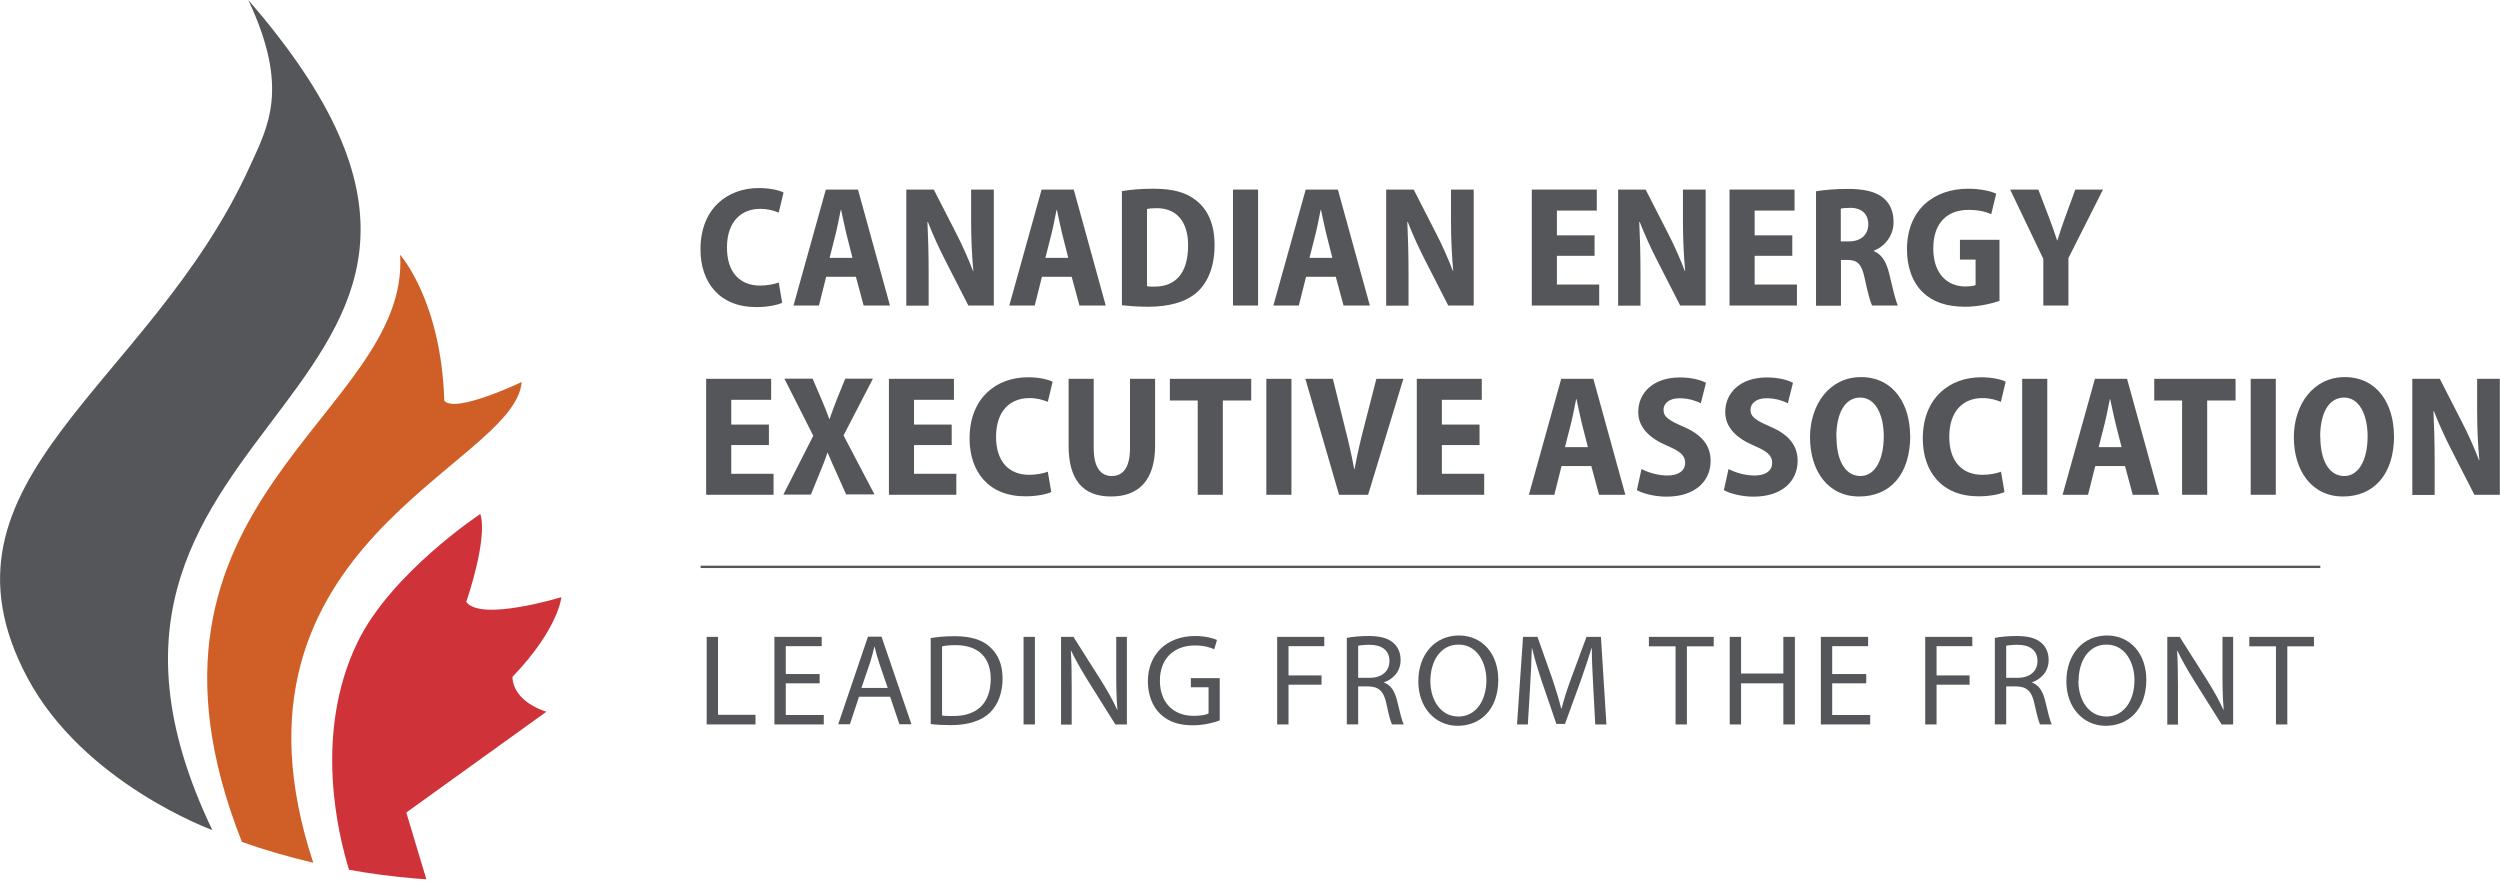 <svg xmlns="http://www.w3.org/2000/svg" width="255" height="90" viewBox="0 0 255 90" fill="none"><g clip-path="url(#clip0_823_28893)"><path fill-rule="evenodd" clip-rule="evenodd" d="M53.228 38.956C53.228 38.956 46.405 42.22 45.318 40.868C45.002 30.638 40.811 25.988 40.811 25.988C41.846 42.413 10.891 50.993 24.676 85.878C26.991 86.703 29.429 87.404 31.954 88.001C21.221 55.486 52.526 47.572 53.21 38.973L53.228 38.956Z" fill="#D05F27"></path><path fill-rule="evenodd" clip-rule="evenodd" d="M43.494 89.703L41.442 82.876L55.735 72.594C55.735 72.594 52.385 71.681 52.263 69.049C56.998 64.118 57.261 60.907 57.261 60.907C57.261 60.907 49.053 63.434 47.562 61.398C49.913 54.239 48.983 52.432 48.983 52.432C48.983 52.432 39.881 58.45 36.461 65.522C31.971 74.805 34.479 85.088 35.602 88.72C37.759 89.106 39.986 89.404 42.248 89.597C42.669 89.632 43.073 89.667 43.494 89.685V89.703Z" fill="#CF3339"></path><path d="M25.325 0C29.569 9.002 27.341 12.897 25.5 16.933C15.311 39.464 -7.962 48.852 2.771 69.084C8.506 79.894 21.659 84.667 21.659 84.667C0.824 41.219 60.733 40.78 25.325 0Z" fill="#54565A"></path><path d="M79.78 30.884C79.341 31.094 78.377 31.323 77.132 31.323C73.361 31.323 71.449 28.778 71.449 25.427C71.449 21.268 74.203 19.18 77.394 19.18C78.605 19.18 79.517 19.425 79.92 19.636L79.429 21.689C78.973 21.496 78.359 21.303 77.535 21.303C75.658 21.303 74.15 22.549 74.15 25.251C74.15 27.76 75.448 29.129 77.535 29.129C78.219 29.129 78.973 28.989 79.429 28.813L79.78 30.866V30.884Z" fill="#54565A"></path><path d="M86.953 26.303L86.321 23.811C86.146 23.11 85.953 22.127 85.795 21.407H85.76C85.602 22.127 85.427 23.127 85.251 23.811L84.62 26.303H86.953ZM84.269 28.233L83.533 31.164H80.937L84.234 19.337H87.514L90.776 31.164H88.092L87.303 28.233H84.287H84.269Z" fill="#54565A"></path><path d="M92.442 31.164V19.337H95.248L97.51 23.759C98.106 24.899 98.773 26.391 99.246 27.637H99.282C99.141 26.163 99.054 24.443 99.054 22.531V19.337H101.369V31.164H98.773L96.458 26.637C95.844 25.443 95.143 23.934 94.652 22.653H94.599C94.669 24.11 94.722 25.829 94.722 27.9V31.181H92.407L92.442 31.164Z" fill="#54565A"></path><path d="M108.963 26.303L108.331 23.811C108.156 23.11 107.963 22.127 107.805 21.407H107.77C107.612 22.127 107.437 23.127 107.262 23.811L106.63 26.303H108.963ZM106.279 28.233L105.543 31.164H102.947L106.244 19.337H109.524L112.786 31.164H110.103L109.313 28.233H106.297H106.279Z" fill="#54565A"></path><path d="M116.995 29.199C117.188 29.235 117.504 29.235 117.767 29.235C119.801 29.235 121.187 27.989 121.187 25.023C121.187 22.584 119.994 21.233 117.977 21.233C117.521 21.233 117.206 21.268 116.995 21.321V29.182V29.199ZM114.435 19.496C115.294 19.338 116.451 19.25 117.662 19.25C119.678 19.25 121.011 19.636 122.028 20.461C123.186 21.373 123.887 22.847 123.887 25.006C123.887 27.304 123.133 28.919 122.028 29.866C120.924 30.814 119.24 31.288 117.135 31.288C115.943 31.288 115.031 31.2 114.435 31.13V19.531V19.496Z" fill="#54565A"></path><path d="M128.324 19.337V31.164H125.764V19.337H128.324Z" fill="#54565A"></path><path d="M135.901 26.303L135.269 23.811C135.094 23.11 134.901 22.127 134.743 21.407H134.708C134.55 22.127 134.375 23.127 134.2 23.811L133.568 26.303H135.901ZM133.217 28.233L132.481 31.164H129.885L133.182 19.337H136.462L139.724 31.164H137.041L136.251 28.233H133.235H133.217Z" fill="#54565A"></path><path d="M141.39 31.164V19.337H144.196L146.458 23.759C147.055 24.899 147.721 26.391 148.195 27.637H148.23C148.09 26.163 148.002 24.443 148.002 22.531V19.337H150.317V31.164H147.721L145.406 26.637C144.792 25.443 144.091 23.934 143.6 22.653H143.547C143.617 24.11 143.67 25.829 143.67 27.9V31.181H141.355L141.39 31.164Z" fill="#54565A"></path><path d="M162.645 26.093H158.805V29.023H163.119V31.164H156.244V19.337H162.873V21.478H158.805V24.005H162.645V26.093Z" fill="#54565A"></path><path d="M165.049 31.164V19.337H167.855L170.117 23.759C170.713 24.899 171.38 26.391 171.853 27.637H171.889C171.748 26.163 171.661 24.443 171.661 22.531V19.337H173.976V31.164H171.38L169.065 26.637C168.451 25.443 167.75 23.934 167.259 22.653H167.206C167.276 24.11 167.329 25.829 167.329 27.9V31.181H165.014L165.049 31.164Z" fill="#54565A"></path><path d="M182.814 26.093H178.974V29.023H183.288V31.164H176.413V19.337H183.042V21.478H178.974V24.005H182.814V26.093Z" fill="#54565A"></path><path d="M187.76 24.62H188.619C189.847 24.62 190.566 23.9 190.566 22.882C190.566 21.865 189.934 21.215 188.759 21.198C188.251 21.198 187.918 21.233 187.76 21.285V24.62ZM185.217 19.513C186.024 19.373 187.199 19.268 188.461 19.268C190.057 19.268 191.267 19.513 192.092 20.18C192.793 20.759 193.144 21.584 193.144 22.654C193.144 24.076 192.214 25.146 191.145 25.567V25.62C191.951 25.953 192.407 26.725 192.688 27.866C193.004 29.2 193.354 30.709 193.582 31.165H190.952C190.776 30.831 190.496 29.796 190.198 28.392C189.899 26.918 189.443 26.515 188.444 26.515H187.777V31.182H185.234V19.531L185.217 19.513Z" fill="#54565A"></path><path d="M203.947 30.691C203.211 30.954 201.808 31.288 200.457 31.288C198.546 31.288 197.143 30.796 196.143 29.831C195.073 28.813 194.495 27.217 194.512 25.392C194.53 21.356 197.283 19.25 200.738 19.25C202.071 19.25 203.106 19.513 203.614 19.759L203.106 21.847C202.544 21.601 201.86 21.408 200.773 21.408C198.756 21.408 197.195 22.602 197.195 25.339C197.195 27.901 198.598 29.217 200.457 29.217C200.948 29.217 201.334 29.164 201.51 29.077V26.48H199.914V24.462H203.947V30.709V30.691Z" fill="#54565A"></path><path d="M208.419 31.164V26.409L205.035 19.337H207.911L208.998 22.18C209.314 23.004 209.559 23.706 209.822 24.513H209.858C210.086 23.741 210.349 23.004 210.647 22.162L211.681 19.337H214.505L210.98 26.321V31.164H208.419Z" fill="#54565A"></path><path d="M78.429 45.395H74.588V48.326H78.903V50.467H72.028V38.64H78.657V40.78H74.588V43.307H78.429V45.395Z" fill="#54565A"></path><path d="M86.321 50.467L85.357 48.308C84.988 47.519 84.725 46.887 84.427 46.185H84.392C84.164 46.887 83.901 47.536 83.585 48.308L82.708 50.449H79.902L82.954 44.448L80.008 38.622H82.884L83.813 40.78C84.111 41.465 84.339 42.061 84.585 42.728H84.62C84.883 41.991 85.076 41.447 85.339 40.78L86.216 38.622H89.04L86.041 44.413L89.197 50.431H86.321V50.467Z" fill="#54565A"></path><path d="M97.072 45.395H93.231V48.326H97.545V50.467H90.67V38.64H97.3V40.78H93.231V43.307H97.072V45.395Z" fill="#54565A"></path><path d="M107.226 50.186C106.788 50.396 105.823 50.624 104.578 50.624C100.808 50.624 98.896 48.08 98.896 44.728C98.896 40.57 101.649 38.481 104.841 38.481C106.051 38.481 106.963 38.727 107.367 38.938L106.876 40.991C106.42 40.798 105.806 40.605 104.982 40.605C103.105 40.605 101.597 41.851 101.597 44.553C101.597 47.062 102.895 48.431 104.982 48.431C105.666 48.431 106.42 48.291 106.876 48.115L107.226 50.168V50.186Z" fill="#54565A"></path><path d="M111.558 38.64V45.711C111.558 47.659 112.26 48.554 113.4 48.554C114.54 48.554 115.259 47.712 115.259 45.711V38.64H117.819V45.466C117.819 48.94 116.188 50.642 113.329 50.642C110.471 50.642 108.998 48.975 108.998 45.448V38.64H111.558Z" fill="#54565A"></path><path d="M122.168 40.851H119.327V38.64H127.623V40.851H124.729V50.467H122.168V40.851Z" fill="#54565A"></path><path d="M131.727 38.64V50.467H129.166V38.64H131.727Z" fill="#54565A"></path><path d="M136.584 50.467L133.147 38.64H135.953L137.198 43.676C137.549 45.044 137.865 46.413 138.128 47.852H138.163C138.426 46.431 138.742 45.027 139.092 43.693L140.39 38.64H143.144L139.548 50.467H136.584Z" fill="#54565A"></path><path d="M150.913 45.395H147.072V48.326H151.387V50.467H144.512V38.64H151.141V40.78H147.072V43.307H150.913V45.395Z" fill="#54565A"></path><path d="M161.962 45.606L161.33 43.114C161.155 42.412 160.962 41.43 160.804 40.71H160.769C160.611 41.43 160.436 42.43 160.261 43.114L159.629 45.606H161.962ZM159.278 47.536L158.542 50.467H155.946L159.243 38.64H162.523L165.785 50.467H163.102L162.313 47.536H159.296H159.278Z" fill="#54565A"></path><path d="M167.433 47.834C168.065 48.185 169.1 48.501 170.082 48.501C171.257 48.501 171.888 47.975 171.888 47.203C171.888 46.431 171.327 46.009 170.047 45.465C168.188 44.676 167.1 43.553 167.1 42.026C167.1 40.043 168.661 38.499 171.344 38.499C172.519 38.499 173.431 38.745 174.01 39.043L173.484 41.131C173.063 40.921 172.309 40.622 171.309 40.622C170.204 40.622 169.678 41.184 169.678 41.798C169.678 42.535 170.24 42.886 171.695 43.518C173.624 44.342 174.484 45.465 174.484 47.01C174.484 49.045 172.94 50.659 169.976 50.659C168.749 50.659 167.539 50.326 166.96 49.993L167.433 47.852V47.834Z" fill="#54565A"></path><path d="M176.308 47.834C176.939 48.185 177.974 48.501 178.956 48.501C180.149 48.501 180.763 47.975 180.763 47.203C180.763 46.431 180.201 46.009 178.921 45.465C177.062 44.676 175.975 43.553 175.975 42.026C175.975 40.043 177.536 38.499 180.219 38.499C181.394 38.499 182.288 38.745 182.885 39.043L182.359 41.131C181.938 40.921 181.184 40.622 180.184 40.622C179.079 40.622 178.553 41.184 178.553 41.798C178.553 42.535 179.114 42.886 180.57 43.518C182.499 44.342 183.358 45.465 183.358 47.01C183.358 49.045 181.815 50.659 178.851 50.659C177.623 50.659 176.413 50.326 175.834 49.993L176.308 47.852V47.834Z" fill="#54565A"></path><path d="M187.321 44.57C187.321 46.992 188.233 48.554 189.759 48.554C191.285 48.554 192.144 46.834 192.144 44.5C192.144 42.377 191.338 40.552 189.742 40.552C188.146 40.552 187.304 42.202 187.304 44.57H187.321ZM194.845 44.413C194.845 48.466 192.741 50.642 189.636 50.642C186.374 50.642 184.621 47.94 184.621 44.605C184.621 41.272 186.602 38.464 189.812 38.464C193.197 38.464 194.828 41.307 194.828 44.413H194.845Z" fill="#54565A"></path><path d="M204.456 50.186C204.018 50.396 203.053 50.624 201.808 50.624C198.037 50.624 196.125 48.08 196.125 44.728C196.125 40.57 198.879 38.481 202.071 38.481C203.281 38.481 204.193 38.727 204.579 38.938L204.088 40.991C203.632 40.798 203.018 40.605 202.194 40.605C200.317 40.605 198.826 41.851 198.826 44.553C198.826 47.062 200.124 48.431 202.211 48.431C202.895 48.431 203.649 48.291 204.105 48.115L204.456 50.168V50.186Z" fill="#54565A"></path><path d="M208.823 38.64V50.467H206.262V38.64H208.823Z" fill="#54565A"></path><path d="M216.399 45.606L215.768 43.114C215.593 42.412 215.4 41.43 215.242 40.71H215.207C215.049 41.43 214.873 42.43 214.698 43.114L214.067 45.606H216.399ZM213.716 47.536L212.979 50.467H210.384L213.681 38.64H216.96L220.223 50.467H217.539L216.75 47.536H213.734H213.716Z" fill="#54565A"></path><path d="M222.573 40.851H219.731V38.64H228.027V40.851H225.133V50.467H222.573V40.851Z" fill="#54565A"></path><path d="M232.131 38.64V50.467H229.57V38.64H232.131Z" fill="#54565A"></path><path d="M236.673 44.57C236.673 46.992 237.585 48.554 239.111 48.554C240.637 48.554 241.496 46.834 241.496 44.5C241.496 42.377 240.689 40.552 239.093 40.552C237.497 40.552 236.655 42.202 236.655 44.57H236.673ZM244.197 44.413C244.197 48.466 242.075 50.642 238.988 50.642C235.743 50.642 233.972 47.94 233.972 44.605C233.972 41.272 235.954 38.464 239.163 38.464C242.548 38.464 244.179 41.307 244.179 44.413H244.197Z" fill="#54565A"></path><path d="M246.056 50.467V38.64H248.862L251.124 43.062C251.72 44.202 252.387 45.694 252.86 46.94H252.895C252.755 45.466 252.667 43.746 252.667 41.833V38.64H254.982V50.467H252.387L250.072 45.939C249.458 44.746 248.756 43.237 248.265 41.956H248.213C248.283 43.413 248.336 45.132 248.336 47.203V50.484H246.021L246.056 50.467Z" fill="#54565A"></path><path d="M72.081 64.961H73.238V72.91H77.061V73.893H72.081V64.961Z" fill="#54565A"></path><path d="M83.603 69.699H80.148V72.927H84.024V73.893H78.99V64.961H83.813V65.909H80.148V68.751H83.603V69.699Z" fill="#54565A"></path><path d="M90.548 70.172L89.671 67.611C89.478 67.031 89.338 66.487 89.215 65.979H89.18C89.057 66.505 88.917 67.049 88.742 67.593L87.865 70.172H90.566H90.548ZM87.619 71.067L86.69 73.875H85.497L88.531 64.943H89.917L92.968 73.875H91.74L90.793 71.067H87.637H87.619Z" fill="#54565A"></path><path d="M96.09 72.98C96.388 73.033 96.809 73.033 97.247 73.033C99.72 73.033 101.053 71.664 101.053 69.242C101.053 67.137 99.878 65.803 97.44 65.803C96.844 65.803 96.405 65.856 96.09 65.926V72.98ZM94.932 65.084C95.634 64.961 96.475 64.891 97.387 64.891C99.036 64.891 100.229 65.277 101 66.014C101.789 66.733 102.263 67.768 102.263 69.207C102.263 70.646 101.807 71.857 100.983 72.682C100.141 73.506 98.755 73.963 97.037 73.963C96.212 73.963 95.528 73.928 94.932 73.857V65.066V65.084Z" fill="#54565A"></path><path d="M105.56 64.961V73.893H104.403V64.961H105.56Z" fill="#54565A"></path><path d="M108.226 73.893V64.961H109.489L112.347 69.471C112.996 70.523 113.523 71.454 113.943 72.383H113.978C113.873 71.173 113.856 70.085 113.856 68.699V64.961H114.943V73.893H113.768L110.927 69.365C110.313 68.365 109.717 67.347 109.261 66.382H109.226C109.296 67.523 109.313 68.611 109.313 70.085V73.91H108.226V73.893Z" fill="#54565A"></path><path d="M124.396 73.489C123.887 73.682 122.852 73.98 121.66 73.98C120.309 73.98 119.187 73.647 118.328 72.805C117.556 72.067 117.083 70.874 117.083 69.488C117.083 66.821 118.924 64.873 121.905 64.873C122.94 64.873 123.747 65.101 124.133 65.277L123.852 66.224C123.379 66.014 122.782 65.838 121.888 65.838C119.731 65.838 118.31 67.189 118.31 69.418C118.31 71.646 119.661 73.015 121.748 73.015C122.502 73.015 123.01 72.91 123.273 72.769V70.102H121.467V69.172H124.413V73.454L124.396 73.489Z" fill="#54565A"></path><path d="M130.271 64.961H135.076V65.909H131.428V68.892H134.796V69.839H131.428V73.893H130.271V64.961Z" fill="#54565A"></path><path d="M138.532 69.137H139.707C140.934 69.137 141.723 68.47 141.723 67.435C141.723 66.277 140.882 65.768 139.671 65.768C139.11 65.768 138.724 65.821 138.532 65.873V69.137ZM137.374 65.066C137.953 64.943 138.795 64.873 139.584 64.873C140.811 64.873 141.618 65.101 142.162 65.61C142.6 65.996 142.863 66.61 142.863 67.312C142.863 68.488 142.109 69.26 141.18 69.593V69.628C141.864 69.874 142.267 70.506 142.495 71.436C142.793 72.682 143.004 73.541 143.179 73.892H141.986C141.846 73.629 141.636 72.875 141.408 71.752C141.145 70.523 140.654 70.05 139.619 70.014H138.532V73.892H137.374V65.084V65.066Z" fill="#54565A"></path><path d="M145.897 69.47C145.897 71.383 146.932 73.085 148.756 73.085C150.58 73.085 151.614 71.401 151.614 69.383C151.614 67.61 150.685 65.75 148.773 65.75C146.862 65.75 145.897 67.523 145.897 69.47ZM152.825 69.33C152.825 72.401 150.966 74.033 148.686 74.033C146.406 74.033 144.669 72.19 144.669 69.505C144.669 66.68 146.423 64.82 148.808 64.82C151.194 64.82 152.825 66.68 152.825 69.348V69.33Z" fill="#54565A"></path><path d="M162.506 69.962C162.435 68.716 162.365 67.207 162.365 66.119H162.33C162.015 67.154 161.646 68.277 161.208 69.506L159.629 73.84H158.752L157.297 69.594C156.876 68.33 156.525 67.189 156.28 66.137H156.245C156.209 67.242 156.157 68.734 156.069 70.067L155.841 73.893H154.736L155.35 64.961H156.823L158.349 69.278C158.717 70.366 159.016 71.348 159.244 72.278H159.279C159.507 71.383 159.822 70.383 160.226 69.278L161.822 64.961H163.295L163.856 73.893H162.716L162.506 69.98V69.962Z" fill="#54565A"></path><path d="M170.906 65.926H168.188V64.961H174.8V65.926H172.064V73.893H170.906V65.926Z" fill="#54565A"></path><path d="M177.588 64.961V68.699H181.902V64.961H183.078V73.893H181.902V69.699H177.588V73.893H176.431V64.961H177.588Z" fill="#54565A"></path><path d="M190.356 69.699H186.883V72.927H190.759V73.893H185.726V64.961H190.548V65.909H186.883V68.751H190.356V69.699Z" fill="#54565A"></path><path d="M196.371 64.961H201.176V65.909H197.529V68.892H200.896V69.839H197.529V73.893H196.371V64.961Z" fill="#54565A"></path><path d="M204.631 69.137H205.806C207.034 69.137 207.823 68.47 207.823 67.435C207.823 66.277 206.981 65.768 205.771 65.768C205.21 65.768 204.824 65.821 204.631 65.873V69.137ZM203.474 65.066C204.052 64.943 204.894 64.873 205.683 64.873C206.911 64.873 207.718 65.101 208.261 65.61C208.7 65.996 208.963 66.61 208.963 67.312C208.963 68.488 208.209 69.26 207.279 69.593V69.628C207.963 69.874 208.367 70.506 208.595 71.436C208.893 72.682 209.103 73.541 209.279 73.892H208.086C207.946 73.629 207.753 72.875 207.507 71.752C207.244 70.523 206.753 70.05 205.718 70.014H204.631V73.892H203.474V65.084V65.066Z" fill="#54565A"></path><path d="M211.997 69.47C211.997 71.383 213.032 73.085 214.856 73.085C216.68 73.085 217.715 71.401 217.715 69.383C217.715 67.61 216.785 65.75 214.873 65.75C212.962 65.75 212.015 67.523 212.015 69.47H211.997ZM218.925 69.33C218.925 72.401 217.066 74.033 214.786 74.033C212.506 74.033 210.77 72.19 210.77 69.505C210.77 66.68 212.523 64.82 214.908 64.82C217.294 64.82 218.925 66.68 218.925 69.348V69.33Z" fill="#54565A"></path><path d="M221.064 73.893V64.961H222.327L225.186 69.471C225.835 70.523 226.361 71.454 226.782 72.383H226.817C226.712 71.173 226.694 70.085 226.694 68.699V64.961H227.781V73.893H226.606L223.765 69.365C223.151 68.365 222.555 67.347 222.099 66.382H222.064C222.134 67.523 222.152 68.611 222.152 70.085V73.91H221.064V73.893Z" fill="#54565A"></path><path d="M232.148 65.926H229.43V64.961H236.024V65.926H233.306V73.893H232.148V65.926Z" fill="#54565A"></path><path d="M71.467 57.819H236.673" stroke="#54565A" stroke-width="0.24" stroke-miterlimit="10"></path></g><defs><clipPath id="clip0_823_28893"><rect width="255" height="89.703" fill="white"></rect></clipPath></defs></svg>